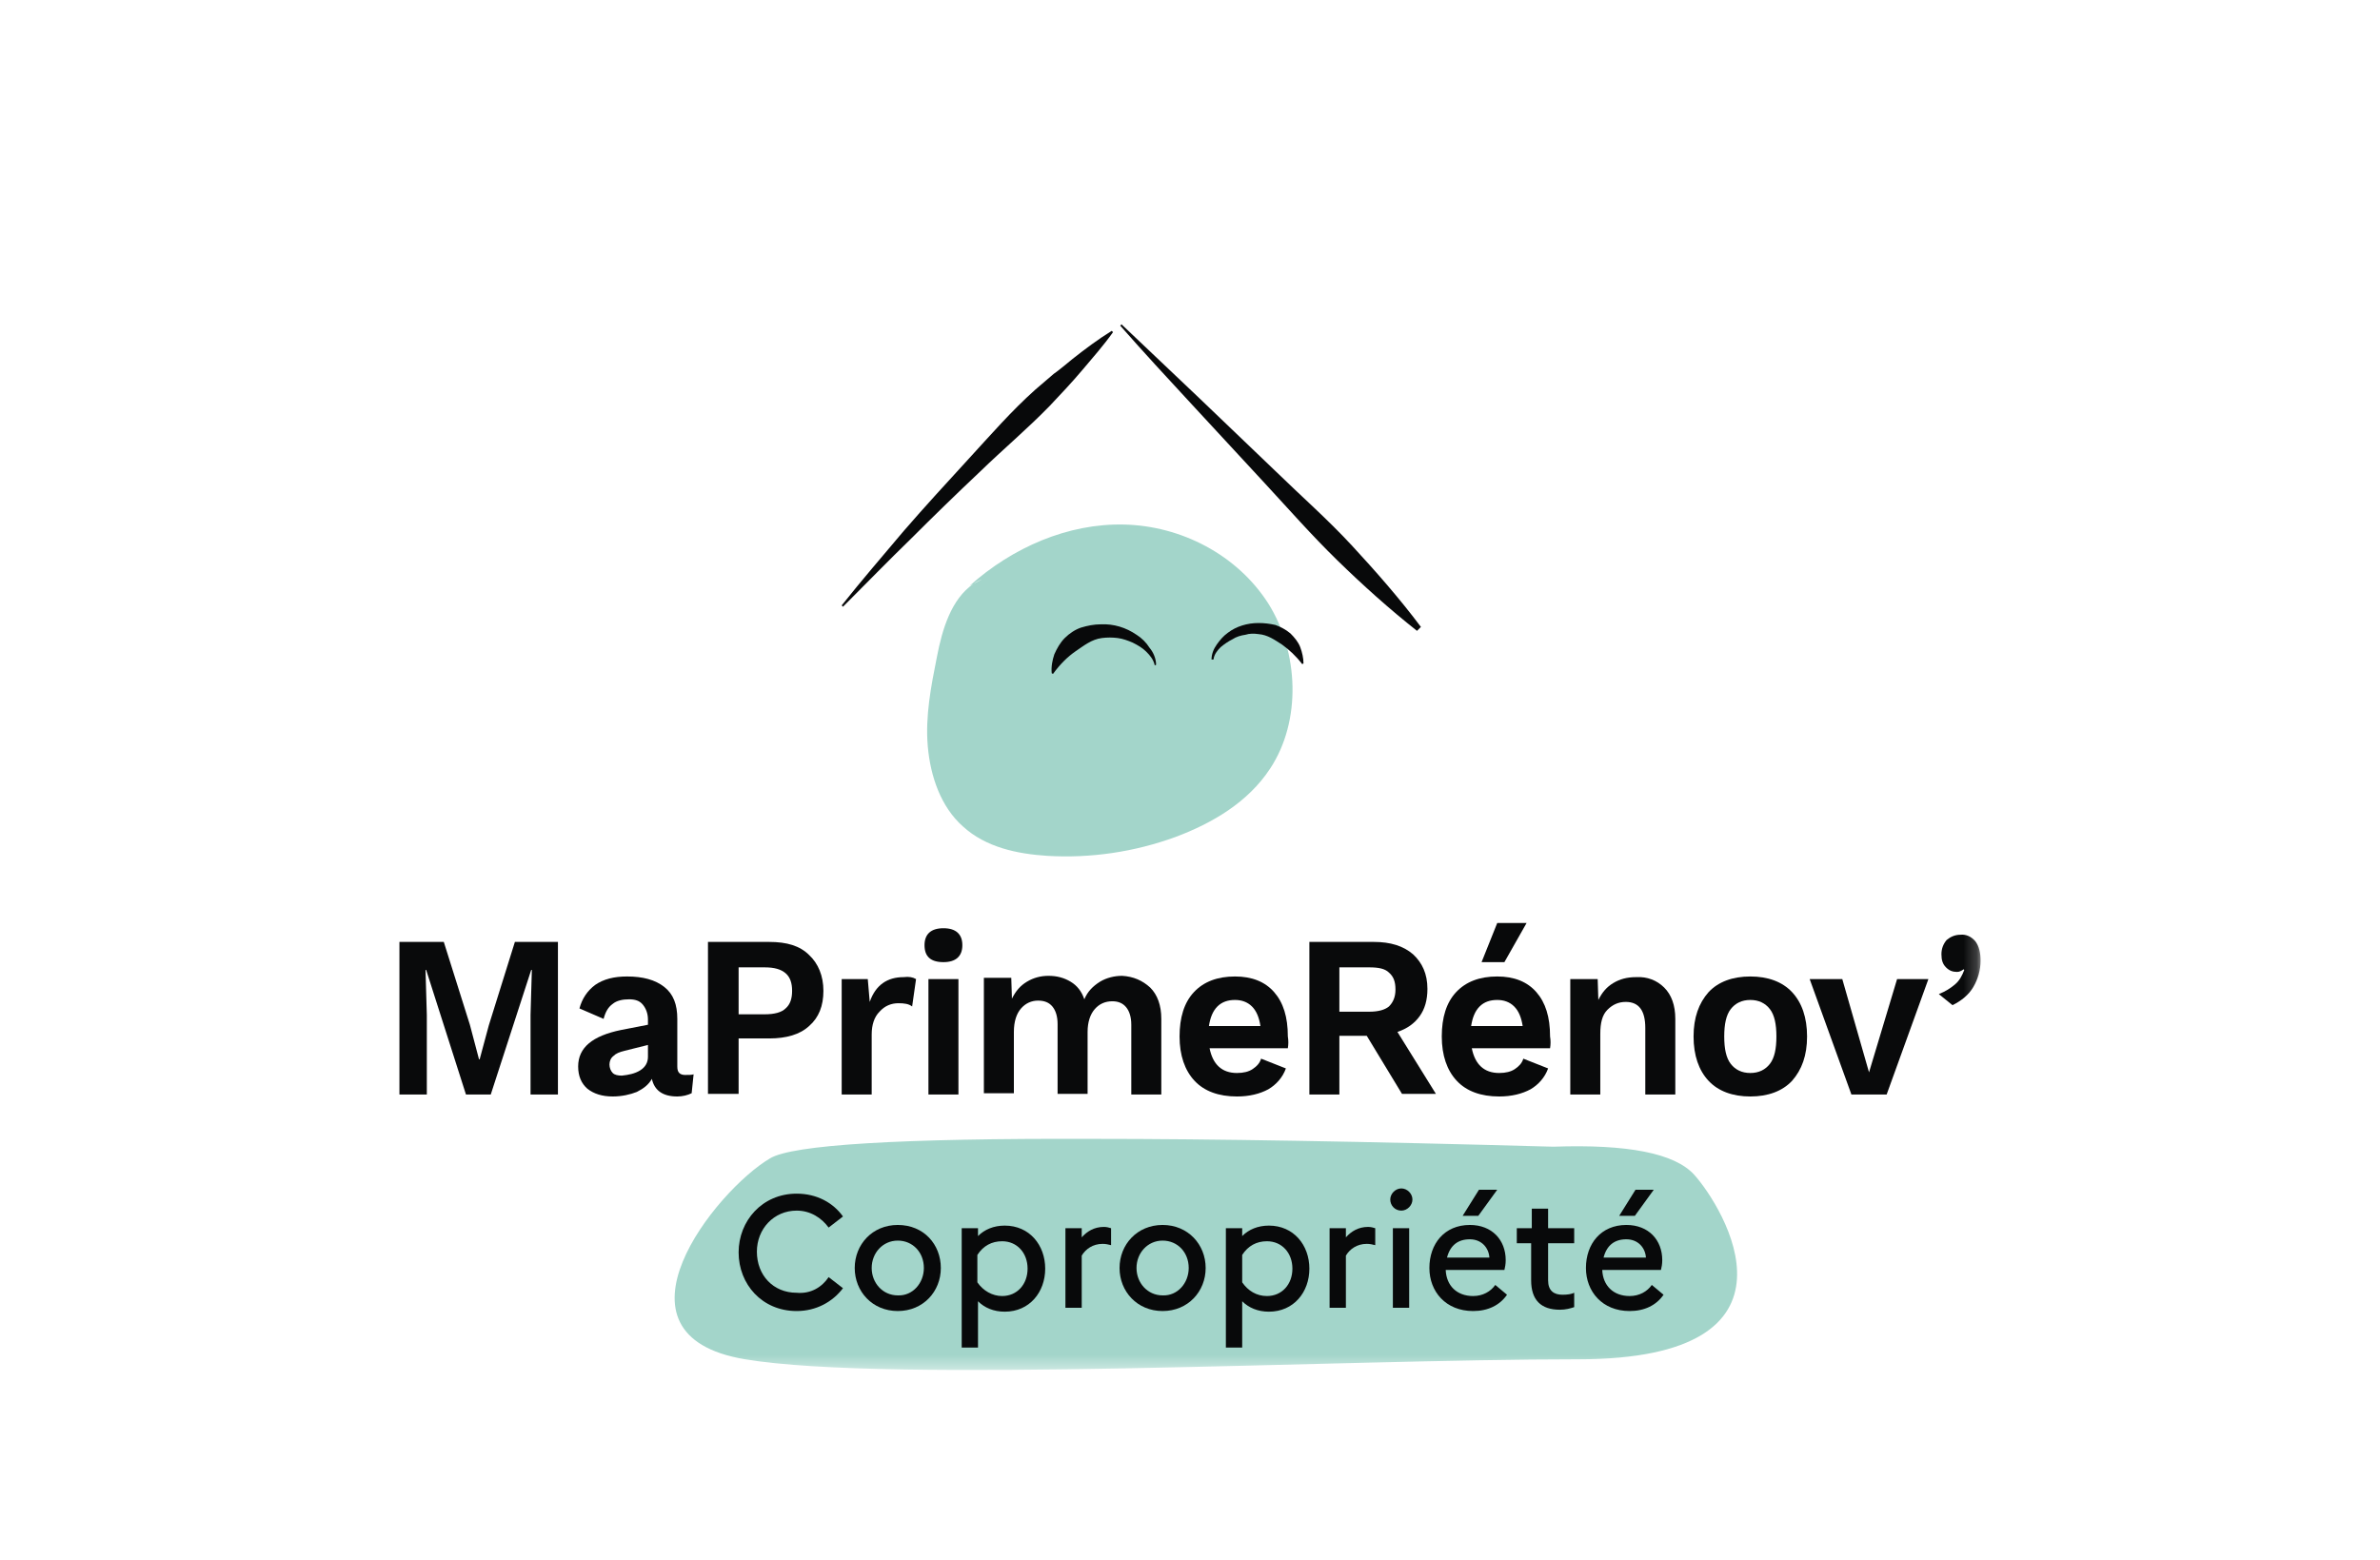 <svg xmlns="http://www.w3.org/2000/svg" width="180" height="118" viewBox="0 0 180 118" fill="none"><g clip-path="url(#clip0_104_1606)"><g clip-path="url(#clip1_104_1606)"><path d="M95.92 45.649C93.552 41.949 89.309 39.778 85.017 39.68C80.775 39.581 76.582 41.406 73.326 44.317L73.622 44.169C73.819 44.021 74.016 43.922 74.263 43.824L73.622 44.169C71.944 45.304 71.254 47.622 70.859 49.694C70.415 51.914 69.971 54.184 70.168 56.453C70.366 58.722 71.155 61.041 72.832 62.521C74.559 64.099 76.927 64.593 79.196 64.741C82.501 64.938 85.807 64.445 88.915 63.31C91.677 62.274 94.391 60.695 96.068 58.13C98.436 54.529 98.239 49.349 95.92 45.649Z" fill="#A3D5CA"></path><path d="M91.628 49.892C91.628 49.497 91.776 49.102 92.023 48.757C92.269 48.411 92.516 48.116 92.861 47.869C93.503 47.376 94.341 47.129 95.18 47.129C95.624 47.129 96.019 47.178 96.463 47.277C96.857 47.425 97.252 47.622 97.597 47.918C97.893 48.214 98.189 48.559 98.337 48.954C98.485 49.349 98.584 49.793 98.584 50.188L98.485 50.237C97.992 49.596 97.499 49.151 96.956 48.757C96.413 48.411 95.871 48.017 95.18 47.968C94.835 47.918 94.489 47.918 94.193 48.017C93.848 48.066 93.503 48.165 93.207 48.362C92.911 48.51 92.615 48.708 92.319 48.954C92.072 49.201 91.825 49.497 91.776 49.892H91.628Z" fill="#08090A"></path><path d="M87.336 50.336C87.237 49.892 86.991 49.596 86.695 49.3C86.399 49.004 86.053 48.806 85.659 48.609C85.314 48.461 84.919 48.313 84.524 48.264C84.13 48.214 83.735 48.214 83.34 48.264C82.551 48.362 81.959 48.855 81.367 49.25C80.726 49.694 80.183 50.237 79.64 50.977L79.542 50.928C79.492 50.434 79.591 49.941 79.739 49.497C79.936 49.053 80.183 48.609 80.528 48.264C80.874 47.918 81.318 47.622 81.762 47.474C82.255 47.326 82.748 47.228 83.242 47.228C84.228 47.178 85.166 47.474 85.955 48.017C86.35 48.264 86.695 48.609 86.942 49.004C87.237 49.349 87.435 49.842 87.435 50.286L87.336 50.336Z" fill="#08090A"></path><path d="M81.121 27.149C80.627 27.544 80.183 27.939 79.69 28.284L78.308 29.468C76.483 31.096 74.905 32.921 73.227 34.746C71.599 36.522 69.922 38.348 68.343 40.173C66.765 42.048 65.186 43.873 63.657 45.797L63.755 45.896C65.482 44.169 67.159 42.442 68.886 40.765C70.613 39.038 72.339 37.361 74.115 35.684C75.842 34.006 77.716 32.428 79.394 30.701C80.233 29.813 81.071 28.925 81.861 27.988C82.65 27.05 83.439 26.163 84.179 25.127L84.081 25.028C83.044 25.669 82.058 26.409 81.121 27.149Z" fill="#08090A"></path><path d="M107.464 47.425C105.836 45.254 104.06 43.232 102.235 41.258C100.409 39.285 98.387 37.509 96.463 35.634L90.642 30.06C88.718 28.235 86.744 26.36 84.82 24.535L84.722 24.633C86.498 26.656 88.323 28.629 90.148 30.602L95.624 36.522C97.45 38.496 99.225 40.518 101.149 42.393C103.073 44.268 105.047 46.044 107.168 47.721L107.464 47.425C107.464 47.474 107.464 47.474 107.464 47.425Z" fill="#08090A"></path><path d="M38.941 71.253L36.968 77.567L36.277 80.132H36.228L35.537 77.518L33.564 71.253H30.209V82.796H32.281V76.778L32.182 73.374H32.232L35.241 82.796H37.116L40.174 73.374H40.224L40.125 76.778V82.796H42.197V71.253H38.941Z" fill="#090A0B"></path><path d="M52.458 81.267L52.31 82.698C52.014 82.846 51.619 82.944 51.225 82.944C50.139 82.944 49.498 82.5 49.301 81.612C49.054 82.056 48.659 82.352 48.166 82.599C47.673 82.796 47.031 82.944 46.341 82.944C45.551 82.944 44.91 82.747 44.417 82.352C43.973 81.958 43.726 81.415 43.726 80.675C43.726 79.244 44.811 78.356 46.982 77.912L49.005 77.518V77.123C49.005 76.679 48.857 76.284 48.61 75.989C48.363 75.692 48.018 75.594 47.574 75.594C47.081 75.594 46.637 75.692 46.341 75.939C45.995 76.186 45.798 76.531 45.65 77.074L43.825 76.284C44.022 75.544 44.417 74.953 45.009 74.508C45.65 74.064 46.439 73.867 47.426 73.867C48.61 73.867 49.547 74.114 50.238 74.656C50.929 75.199 51.225 75.989 51.225 77.074V80.675C51.225 80.922 51.274 81.07 51.373 81.168C51.471 81.267 51.619 81.316 51.817 81.316C52.113 81.316 52.31 81.316 52.458 81.267ZM48.413 80.971C48.807 80.724 49.005 80.379 49.005 79.935V79.047L47.229 79.491C46.834 79.59 46.587 79.688 46.39 79.886C46.193 80.034 46.094 80.28 46.094 80.527C46.094 80.774 46.193 81.02 46.341 81.168C46.489 81.316 46.735 81.366 47.031 81.366C47.525 81.316 48.018 81.218 48.413 80.971Z" fill="#090A0B"></path><path d="M61.19 72.239C61.881 72.88 62.275 73.818 62.275 74.953C62.275 76.087 61.93 76.975 61.19 77.617C60.499 78.258 59.463 78.554 58.181 78.554H55.862V82.747H53.544V71.253H58.181C59.513 71.253 60.499 71.549 61.19 72.239ZM59.414 76.284C59.759 75.989 59.907 75.544 59.907 74.953C59.907 74.361 59.759 73.916 59.414 73.621C59.069 73.325 58.575 73.177 57.835 73.177H55.862V76.728H57.835C58.575 76.728 59.118 76.581 59.414 76.284Z" fill="#090A0B"></path><path d="M69.281 74.064L68.985 76.136C68.738 75.939 68.393 75.89 67.949 75.89C67.406 75.89 66.913 76.087 66.518 76.531C66.123 76.926 65.926 77.518 65.926 78.258V82.796H63.657V74.064H65.63L65.778 75.791C66.222 74.508 67.11 73.916 68.343 73.916C68.738 73.867 69.034 73.916 69.281 74.064Z" fill="#090A0B"></path><path d="M69.922 71.499C69.922 70.661 70.415 70.217 71.353 70.217C72.29 70.217 72.783 70.661 72.783 71.499C72.783 72.338 72.29 72.782 71.353 72.782C70.366 72.782 69.922 72.338 69.922 71.499ZM72.487 82.796H70.218V74.064H72.487V82.796Z" fill="#090A0B"></path><path d="M86.991 74.706C87.534 75.249 87.83 76.038 87.83 77.074V82.796H85.56V77.518C85.56 76.926 85.412 76.482 85.166 76.186C84.919 75.89 84.574 75.742 84.13 75.742C83.587 75.742 83.143 75.939 82.798 76.334C82.452 76.728 82.255 77.32 82.255 78.061V82.747H79.986V77.469C79.986 76.876 79.838 76.433 79.591 76.136C79.344 75.841 78.999 75.692 78.506 75.692C78.012 75.692 77.568 75.89 77.223 76.284C76.878 76.679 76.68 77.271 76.68 78.061V82.698H74.411V73.966H76.483L76.532 75.544C76.828 74.953 77.174 74.558 77.667 74.262C78.16 73.966 78.703 73.818 79.295 73.818C79.936 73.818 80.479 73.966 80.972 74.262C81.466 74.558 81.811 75.002 82.008 75.594C82.255 75.002 82.65 74.607 83.192 74.262C83.686 73.966 84.278 73.818 84.87 73.818C85.708 73.867 86.399 74.163 86.991 74.706Z" fill="#090A0B"></path><path d="M97.4 79.294H91.48C91.727 80.527 92.418 81.168 93.552 81.168C94.046 81.168 94.44 81.07 94.736 80.872C95.032 80.675 95.279 80.428 95.377 80.083L97.252 80.823C97.005 81.514 96.512 82.056 95.92 82.402C95.279 82.747 94.49 82.944 93.552 82.944C92.171 82.944 91.086 82.55 90.346 81.76C89.606 80.971 89.211 79.836 89.211 78.406C89.211 76.975 89.556 75.841 90.296 75.051C91.036 74.262 92.072 73.867 93.404 73.867C94.687 73.867 95.674 74.262 96.364 75.051C97.055 75.841 97.4 76.926 97.4 78.406C97.45 78.702 97.45 78.998 97.4 79.294ZM92.072 76.136C91.727 76.482 91.53 76.975 91.431 77.617H95.328C95.23 76.975 95.032 76.482 94.687 76.136C94.341 75.791 93.897 75.643 93.404 75.643C92.862 75.643 92.418 75.791 92.072 76.136Z" fill="#090A0B"></path><path d="M103.369 78.356H101.297V82.796H99.028V71.253H103.912C105.145 71.253 106.132 71.549 106.872 72.19C107.562 72.831 107.957 73.67 107.957 74.805C107.957 75.643 107.76 76.334 107.365 76.876C106.97 77.419 106.428 77.814 105.688 78.061L108.598 82.747H106.033L103.369 78.356ZM101.297 76.531H103.566C104.257 76.531 104.75 76.383 105.046 76.136C105.342 75.841 105.54 75.446 105.54 74.854C105.54 74.262 105.392 73.867 105.046 73.571C104.75 73.275 104.257 73.177 103.566 73.177H101.297V76.531Z" fill="#090A0B"></path><path d="M117.232 79.294H111.312C111.558 80.527 112.249 81.168 113.384 81.168C113.877 81.168 114.272 81.07 114.568 80.872C114.864 80.675 115.11 80.428 115.209 80.083L117.084 80.823C116.837 81.514 116.344 82.056 115.752 82.402C115.11 82.747 114.321 82.944 113.384 82.944C112.002 82.944 110.917 82.55 110.177 81.76C109.437 80.971 109.042 79.836 109.042 78.406C109.042 76.975 109.388 75.841 110.128 75.051C110.868 74.262 111.904 73.867 113.236 73.867C114.518 73.867 115.505 74.262 116.196 75.051C116.886 75.841 117.232 76.926 117.232 78.406C117.281 78.702 117.281 78.998 117.232 79.294ZM111.904 76.136C111.558 76.482 111.361 76.975 111.262 77.617H115.16C115.061 76.975 114.864 76.482 114.518 76.136C114.173 75.791 113.729 75.643 113.236 75.643C112.693 75.643 112.249 75.791 111.904 76.136ZM115.456 69.822L113.778 72.782H112.052L113.236 69.822H115.456Z" fill="#08090A"></path><path d="M125.865 74.706C126.408 75.249 126.704 76.038 126.704 77.074V82.796H124.434V77.764C124.434 76.433 123.941 75.791 122.955 75.791C122.412 75.791 121.968 75.989 121.573 76.383C121.179 76.778 121.031 77.37 121.031 78.209V82.796H118.761V74.064H120.833L120.883 75.643C121.179 75.051 121.524 74.656 122.017 74.361C122.511 74.064 123.053 73.916 123.744 73.916C124.582 73.867 125.322 74.163 125.865 74.706Z" fill="#090A0B"></path><path d="M135.534 75.051C136.274 75.841 136.669 76.975 136.669 78.406C136.669 79.836 136.274 80.922 135.534 81.76C134.794 82.55 133.709 82.944 132.377 82.944C131.045 82.944 129.96 82.55 129.22 81.76C128.48 80.971 128.085 79.836 128.085 78.406C128.085 76.975 128.48 75.89 129.22 75.051C129.96 74.262 131.045 73.867 132.377 73.867C133.709 73.867 134.794 74.262 135.534 75.051ZM130.897 76.334C130.552 76.778 130.404 77.469 130.404 78.406C130.404 79.343 130.552 80.034 130.897 80.478C131.242 80.922 131.736 81.168 132.377 81.168C133.018 81.168 133.512 80.922 133.857 80.478C134.202 80.034 134.35 79.343 134.35 78.406C134.35 77.469 134.202 76.778 133.857 76.334C133.512 75.89 133.018 75.643 132.377 75.643C131.736 75.643 131.242 75.89 130.897 76.334Z" fill="#090A0B"></path><path d="M145.845 74.064L142.687 82.796H140.023L136.866 74.064H139.333L141.355 81.119L143.477 74.064H145.845Z" fill="#090A0B"></path><mask id="mask0_104_1606" style="mask-type:luminance" maskUnits="userSpaceOnUse" x="30" y="24" width="120" height="80"><path d="M149.791 24.584H30.209V103.615H149.791V24.584Z" fill="white"></path></mask><g mask="url(#mask0_104_1606)"><path d="M149.396 71.203C149.692 71.598 149.791 72.091 149.791 72.683C149.791 73.374 149.594 74.064 149.248 74.656C148.903 75.249 148.36 75.692 147.67 76.038L146.634 75.199C147.127 75.002 147.522 74.755 147.867 74.459C148.212 74.163 148.41 73.769 148.558 73.374L148.508 73.325C148.36 73.423 148.212 73.522 148.015 73.522C147.67 73.522 147.423 73.423 147.176 73.177C146.93 72.93 146.831 72.634 146.831 72.19C146.831 71.746 146.979 71.401 147.226 71.105C147.522 70.858 147.867 70.71 148.262 70.71C148.706 70.661 149.1 70.858 149.396 71.203Z" fill="#090A0B"></path></g><mask id="mask1_104_1606" style="mask-type:luminance" maskUnits="userSpaceOnUse" x="30" y="24" width="120" height="80"><path d="M149.791 24.584H30.209V103.615H149.791V24.584Z" fill="white"></path></mask><g mask="url(#mask1_104_1606)"><path d="M58.23 87.631C54.135 90.048 45.354 101 56.355 102.825C67.307 104.651 101.199 102.825 119.353 102.825C137.507 102.825 130.305 91.282 128.134 88.864C126.654 87.236 123.102 86.546 117.478 86.743C103.32 86.348 91.727 86.151 82.6 86.151C68.047 86.102 59.907 86.595 58.23 87.631Z" fill="#A3D5CA"></path></g><path d="M62.67 96.609L63.755 97.448C62.966 98.484 61.732 99.175 60.252 99.175C57.638 99.175 55.862 97.152 55.862 94.735C55.862 92.367 57.638 90.295 60.252 90.295C61.782 90.295 63.015 90.986 63.755 92.022L62.67 92.86C62.127 92.12 61.288 91.578 60.252 91.578C58.526 91.578 57.243 92.959 57.243 94.686C57.243 96.462 58.476 97.793 60.252 97.793C61.338 97.892 62.176 97.35 62.67 96.609Z" fill="#08090A"></path><path d="M69.872 95.919C69.872 94.735 69.034 93.847 67.899 93.847C66.764 93.847 65.926 94.784 65.926 95.919C65.926 97.053 66.764 97.991 67.899 97.991C69.034 98.04 69.872 97.053 69.872 95.919ZM71.155 95.919C71.155 97.695 69.823 99.175 67.899 99.175C65.975 99.175 64.643 97.695 64.643 95.919C64.643 94.143 65.975 92.663 67.899 92.663C69.872 92.663 71.155 94.143 71.155 95.919Z" fill="#08090A"></path><path d="M75.793 98.04C76.927 98.04 77.716 97.152 77.716 95.968C77.716 94.784 76.927 93.896 75.793 93.896C75.003 93.896 74.362 94.242 73.918 94.932V97.004C74.362 97.645 75.052 98.04 75.793 98.04ZM72.734 92.91H73.967V93.502C74.46 93.008 75.151 92.712 75.99 92.712C77.865 92.712 79.049 94.192 79.049 95.968C79.049 97.744 77.865 99.224 75.99 99.224C75.151 99.224 74.46 98.928 73.967 98.435V101.937H72.734V92.91Z" fill="#08090A"></path><path d="M80.578 92.91H81.811V93.6C82.206 93.156 82.748 92.811 83.488 92.811C83.686 92.811 83.883 92.86 84.031 92.91V94.192C83.834 94.143 83.636 94.094 83.39 94.094C82.65 94.094 82.107 94.488 81.811 94.982V98.928H80.578V92.91Z" fill="#08090A"></path><path d="M89.902 95.919C89.902 94.735 89.063 93.847 87.928 93.847C86.794 93.847 85.955 94.784 85.955 95.919C85.955 97.053 86.794 97.991 87.928 97.991C89.063 98.04 89.902 97.053 89.902 95.919ZM91.184 95.919C91.184 97.695 89.852 99.175 87.928 99.175C86.004 99.175 84.672 97.695 84.672 95.919C84.672 94.143 86.004 92.663 87.928 92.663C89.852 92.663 91.184 94.143 91.184 95.919Z" fill="#08090A"></path><path d="M95.821 98.04C96.956 98.04 97.745 97.152 97.745 95.968C97.745 94.784 96.956 93.896 95.821 93.896C95.032 93.896 94.391 94.242 93.947 94.932V97.004C94.391 97.645 95.032 98.04 95.821 98.04ZM92.713 92.91H93.947V93.502C94.44 93.008 95.131 92.712 95.969 92.712C97.844 92.712 99.028 94.192 99.028 95.968C99.028 97.744 97.844 99.224 95.969 99.224C95.131 99.224 94.44 98.928 93.947 98.435V101.937H92.713V92.91Z" fill="#08090A"></path><path d="M100.557 92.91H101.79V93.6C102.185 93.156 102.728 92.811 103.468 92.811C103.665 92.811 103.862 92.86 104.01 92.91V94.192C103.813 94.143 103.616 94.094 103.369 94.094C102.629 94.094 102.086 94.488 101.79 94.982V98.928H100.557V92.91Z" fill="#08090A"></path><path d="M105.343 92.91H106.576V98.928H105.343V92.91ZM105.146 90.739C105.146 90.295 105.54 89.9 105.984 89.9C106.428 89.9 106.823 90.295 106.823 90.739C106.823 91.183 106.428 91.578 105.984 91.578C105.491 91.578 105.146 91.183 105.146 90.739Z" fill="#08090A"></path><path d="M110.621 91.972L111.855 89.999H113.236L111.805 91.972H110.621ZM109.437 95.13H112.644C112.595 94.39 112.052 93.748 111.164 93.748C110.276 93.748 109.684 94.192 109.437 95.13ZM111.411 99.175C109.339 99.175 108.105 97.695 108.105 95.919C108.105 94.094 109.24 92.663 111.164 92.663C112.841 92.663 113.877 93.798 113.877 95.327C113.877 95.623 113.828 95.87 113.779 96.067H109.339C109.388 97.251 110.177 98.04 111.411 98.04C112.151 98.04 112.743 97.695 113.088 97.201L113.976 97.942C113.433 98.731 112.545 99.175 111.411 99.175Z" fill="#08090A"></path><path d="M115.85 94.044H114.716V92.91H115.85V91.43H117.084V92.91H119.057V94.044H117.084V96.856C117.084 97.645 117.528 97.942 118.169 97.942C118.564 97.942 118.86 97.892 119.057 97.793V98.879C118.761 98.978 118.416 99.076 117.972 99.076C116.541 99.076 115.801 98.336 115.801 96.856V94.044H115.85Z" fill="#08090A"></path><path d="M122.461 91.972L123.694 89.999H125.075L123.645 91.972H122.461ZM121.277 95.13H124.483C124.434 94.39 123.891 93.748 123.003 93.748C122.115 93.748 121.523 94.192 121.277 95.13ZM123.25 99.175C121.178 99.175 119.945 97.695 119.945 95.919C119.945 94.094 121.079 92.663 123.003 92.663C124.681 92.663 125.717 93.798 125.717 95.327C125.717 95.623 125.667 95.87 125.618 96.067H121.178C121.227 97.251 122.017 98.04 123.25 98.04C123.99 98.04 124.582 97.695 124.927 97.201L125.815 97.942C125.273 98.731 124.385 99.175 123.25 99.175Z" fill="#08090A"></path></g></g><defs><clipPath id="clip0_104_1606"><rect width="148" height="95.36" fill="white" transform="translate(16 16)"></rect></clipPath><clipPath id="clip1_104_1606"><rect width="148" height="95.36" fill="white" transform="translate(16 16)"></rect></clipPath></defs></svg>